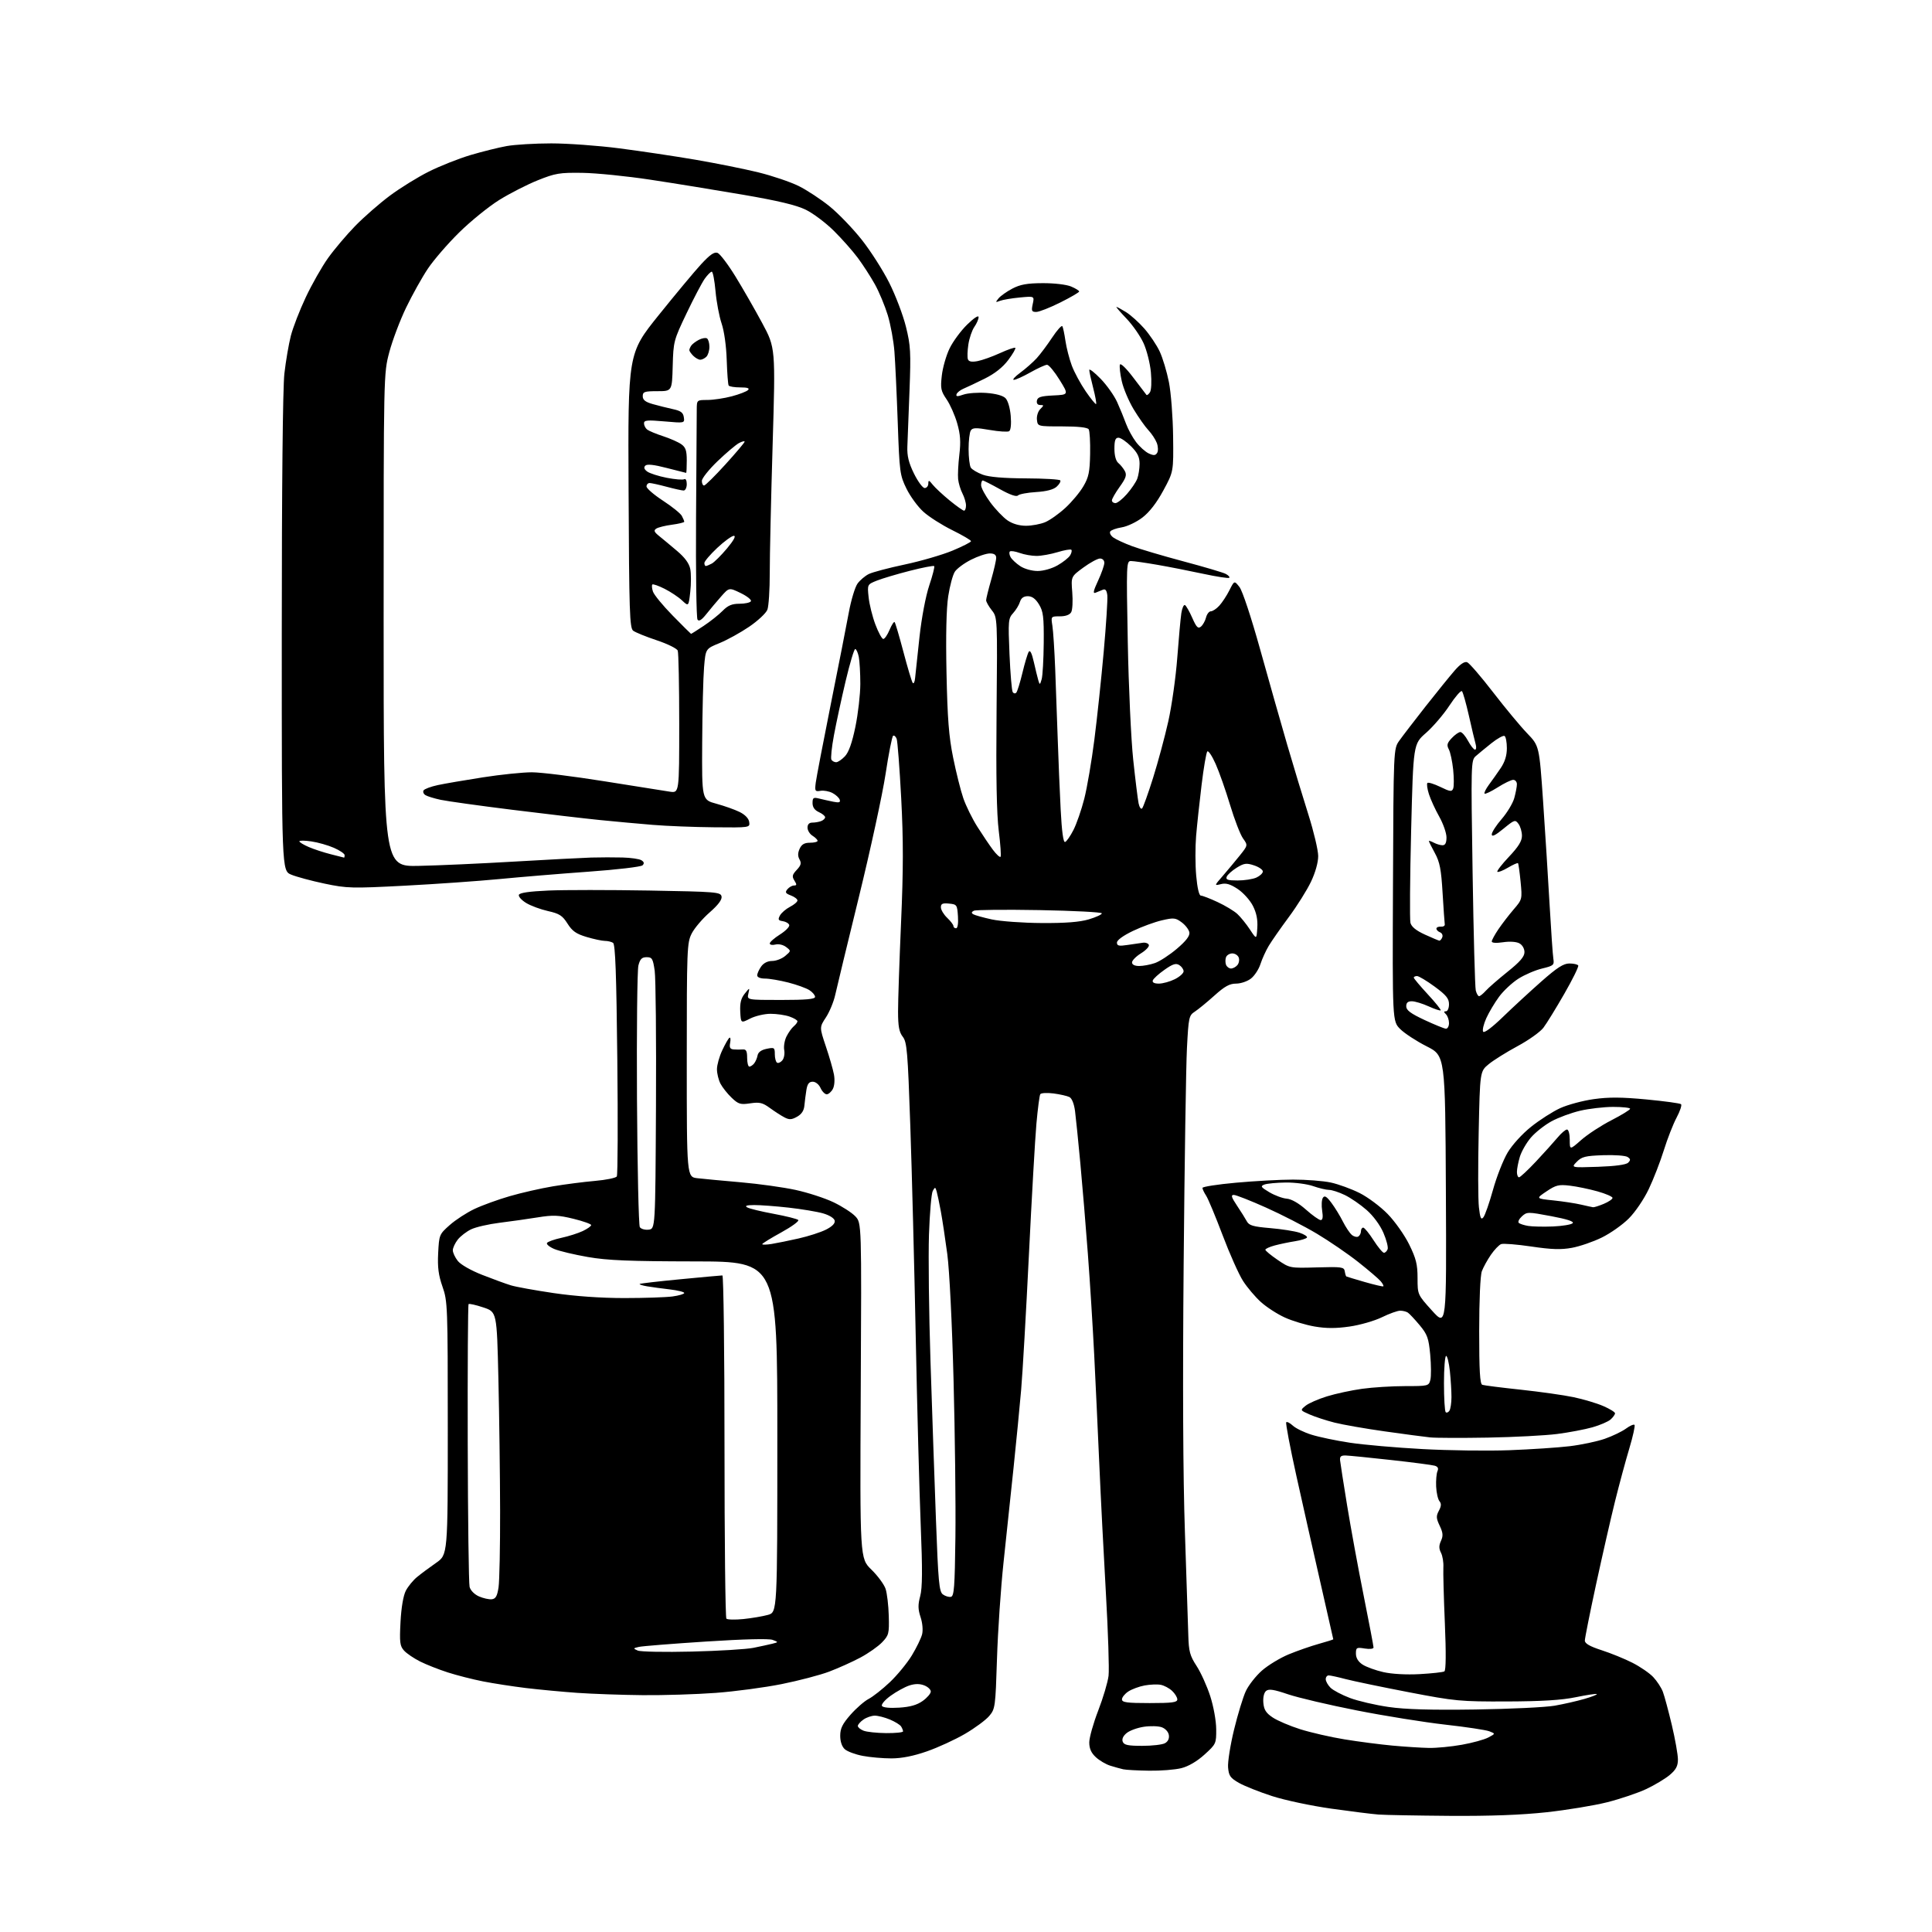 <?xml version="1.0" encoding="UTF-8" standalone="no"?>
<svg 
  version="1.1" 
  xmlns="http://www.w3.org/2000/svg" 
  xmlns:xlink="http://www.w3.org/1999/xlink" 
  xmlns:svg="http://www.w3.org/2000/svg"
  xmlns:rdf="http://www.w3.org/1999/02/22-rdf-syntax-ns#"
  xmlns:cc="http://creativecommons.org/ns#"
  xmlns:dc="http://purl.org/dc/elements/1.1/"
  viewBox="0 0 768 768"
  width="768"
  height="768"
>
<style>svg {background-color: white; }</style>"
<path stroke="none" fill="black" fill-rule="evenodd" d="M576.24,721.83C563.19,721.73 550.48,721.50 548.00,721.31C545.52,721.13 537.05,720.07 529.17,718.96C521.29,717.85 510.72,715.61 505.67,713.97C500.63,712.34 494.70,709.98 492.50,708.73C489.05,706.76 488.46,705.91 488.18,702.56C488.00,700.42 489.07,693.68 490.55,687.59C492.03,681.49 494.14,674.58 495.24,672.23C496.34,669.88 499.22,666.21 501.64,664.08C504.07,661.95 508.85,659.05 512.28,657.63C515.70,656.22 521.09,654.34 524.25,653.46C527.41,652.58 530.00,651.76 530.00,651.65C530.00,651.53 527.74,641.55 524.97,629.47C522.21,617.39 517.87,598.15 515.34,586.72C512.81,575.29 510.99,565.68 511.30,565.37C511.61,565.05 512.79,565.66 513.92,566.71C515.05,567.77 518.38,569.39 521.33,570.31C524.27,571.24 531.14,572.68 536.59,573.50C542.04,574.33 555.05,575.47 565.50,576.03C575.95,576.60 591.48,576.80 600.00,576.48C608.52,576.16 619.31,575.45 623.96,574.89C628.61,574.33 634.91,573.00 637.96,571.93C641.01,570.86 644.77,569.05 646.33,567.91C647.88,566.76 649.42,566.09 649.74,566.41C650.06,566.72 649.13,570.93 647.69,575.74C646.24,580.56 643.68,590.03 642.00,596.79C640.32,603.55 636.94,618.40 634.47,629.78C632.01,641.17 630.00,651.23 630.00,652.15C630.00,653.33 631.96,654.46 636.65,655.98C640.31,657.16 645.82,659.40 648.90,660.97C651.98,662.53 655.71,665.09 657.19,666.66C658.66,668.22 660.39,670.85 661.01,672.50C661.64,674.15 663.24,680.11 664.58,685.74C665.91,691.37 667.00,697.52 667.00,699.40C667.00,702.03 666.25,703.46 663.75,705.57C661.96,707.08 657.76,709.60 654.42,711.17C651.08,712.74 644.10,715.10 638.92,716.41C633.74,717.72 622.86,719.51 614.74,720.40C604.73,721.48 592.36,721.94 576.24,721.83zM456.81,703.88C452.24,703.82 447.60,703.57 446.50,703.32C445.40,703.07 443.08,702.43 441.35,701.89C439.61,701.35 437.03,699.83 435.60,698.50C433.77,696.81 433.00,695.08 433.00,692.65C433.00,690.75 434.60,685.05 436.56,679.98C438.52,674.91 440.37,668.67 440.67,666.13C440.97,663.58 440.50,648.90 439.62,633.50C438.74,618.10 437.55,594.92 436.99,582.00C436.42,569.08 435.51,549.50 434.96,538.50C434.40,527.50 433.28,509.50 432.45,498.50C431.63,487.50 430.28,471.30 429.46,462.50C428.64,453.70 427.69,444.35 427.35,441.71C426.97,438.79 426.10,436.61 425.12,436.10C424.23,435.65 421.38,435.00 418.79,434.66C416.20,434.33 413.83,434.46 413.52,434.97C413.21,435.48 412.52,440.75 411.99,446.70C411.46,452.64 410.12,476.18 409.00,499.00C407.88,521.83 406.50,545.90 405.92,552.50C405.35,559.10 403.99,573.05 402.90,583.50C401.81,593.95 400.03,610.83 398.93,621.00C397.84,631.17 396.66,648.44 396.32,659.36C395.71,678.52 395.61,679.31 393.24,682.12C391.90,683.72 387.58,686.91 383.65,689.21C379.72,691.51 372.90,694.65 368.50,696.18C363.16,698.05 358.47,698.98 354.39,698.99C351.02,698.99 345.88,698.55 342.96,697.99C340.03,697.44 336.82,696.24 335.82,695.34C334.68,694.31 334.00,692.30 334.00,689.99C334.00,687.07 334.88,685.29 338.11,681.61C340.38,679.04 343.61,676.22 345.31,675.34C347.00,674.47 350.79,671.48 353.73,668.70C356.67,665.91 360.60,661.13 362.46,658.07C364.32,655.01 366.16,651.22 366.55,649.66C366.96,648.02 366.71,645.15 365.94,642.83C364.90,639.68 364.87,637.92 365.80,634.46C366.67,631.20 366.72,624.00 366.00,606.29C365.47,593.21 364.57,559.55 364.02,531.50C363.46,503.45 362.49,465.65 361.86,447.50C360.84,417.89 360.53,414.25 358.86,412.12C357.42,410.27 357.00,408.00 356.99,402.12C356.98,397.93 357.52,382.04 358.18,366.82C359.11,345.59 359.12,334.04 358.24,317.26C357.60,305.23 356.79,294.62 356.44,293.70C356.08,292.77 355.45,292.22 355.03,292.48C354.61,292.74 353.25,299.60 352.02,307.73C350.78,315.85 346.02,337.80 341.44,356.50C336.86,375.20 332.61,392.75 332.01,395.50C331.40,398.25 329.74,402.27 328.32,404.43C325.74,408.35 325.74,408.35 328.28,415.93C329.69,420.09 331.14,425.14 331.51,427.14C331.90,429.28 331.72,431.66 331.06,432.89C330.44,434.05 329.34,435.00 328.63,435.00C327.91,435.00 326.81,433.88 326.18,432.50C325.53,431.06 324.20,430.00 323.07,430.00C321.61,430.00 320.95,430.86 320.56,433.25C320.27,435.04 319.91,437.84 319.76,439.47C319.59,441.48 318.64,442.92 316.84,443.92C314.68,445.13 313.75,445.18 311.84,444.18C310.55,443.51 307.95,441.83 306.05,440.45C303.14,438.32 301.94,438.04 298.24,438.59C294.34,439.18 293.54,438.94 290.84,436.37C289.18,434.79 287.19,432.28 286.41,430.80C285.63,429.31 285.00,426.72 285.00,425.04C285.00,423.36 285.95,419.95 287.12,417.48C288.28,415.00 289.56,412.77 289.97,412.52C290.38,412.27 290.50,413.17 290.24,414.53C289.88,416.41 290.21,417.04 291.63,417.16C292.66,417.25 294.29,417.25 295.25,417.17C296.61,417.06 297.00,417.80 297.00,420.51C297.00,422.43 297.39,424.00 297.88,424.00C298.36,424.00 299.21,423.44 299.77,422.75C300.33,422.06 300.95,420.62 301.15,419.54C301.39,418.26 302.63,417.35 304.76,416.92C307.80,416.29 308.00,416.42 308.00,419.07C308.00,420.62 308.40,422.13 308.89,422.43C309.37,422.73 310.33,422.31 311.00,421.49C311.68,420.68 312.01,418.84 311.74,417.42C311.47,415.99 311.87,413.56 312.64,412.02C313.41,410.47 314.71,408.66 315.52,407.98C316.33,407.31 317.00,406.40 317.00,405.98C317.00,405.55 315.58,404.70 313.85,404.10C312.12,403.49 308.73,403.00 306.31,403.00C303.90,403.00 300.25,403.85 298.21,404.89C294.50,406.78 294.50,406.78 294.26,402.14C294.09,398.73 294.56,396.84 296.04,395.00C298.05,392.50 298.05,392.50 297.48,395.00C296.91,397.50 296.91,397.50 310.45,397.50C320.49,397.50 324.00,397.18 324.00,396.27C324.00,395.60 322.99,394.39 321.75,393.60C320.51,392.80 316.74,391.44 313.36,390.57C309.98,389.71 305.81,389.00 304.11,389.00C302.25,389.00 301.00,388.48 301.00,387.72C301.00,387.02 301.70,385.44 302.56,384.22C303.54,382.82 305.15,382.00 306.95,382.00C308.50,382.00 310.84,381.10 312.14,380.00C314.48,378.02 314.49,377.99 312.50,376.46C311.35,375.57 309.55,375.15 308.25,375.47C307.01,375.78 306.00,375.59 306.00,375.03C306.00,374.48 307.83,372.87 310.07,371.46C312.30,370.05 313.95,368.35 313.74,367.70C313.52,367.04 312.37,366.36 311.17,366.18C309.37,365.92 309.18,365.54 310.03,363.94C310.60,362.88 312.40,361.33 314.03,360.48C315.66,359.64 317.00,358.50 317.00,357.95C317.00,357.40 315.83,356.50 314.39,355.96C312.23,355.14 311.99,354.71 313.01,353.48C313.69,352.67 314.87,352.00 315.63,352.00C316.76,352.00 316.79,351.63 315.79,350.04C314.77,348.40 314.91,347.72 316.72,345.79C318.41,343.99 318.64,343.10 317.82,341.64C317.09,340.34 317.11,339.06 317.87,337.39C318.67,335.64 319.76,335.00 321.98,335.00C323.64,335.00 325.00,334.66 325.00,334.24C325.00,333.82 324.10,332.92 323.00,332.23C321.90,331.55 321.00,330.09 321.00,328.99C321.00,327.69 321.67,327.00 322.92,327.00C323.97,327.00 325.55,326.73 326.42,326.39C327.29,326.06 328.00,325.37 328.00,324.87C328.00,324.37 326.88,323.44 325.50,322.82C323.82,322.05 323.00,320.87 323.00,319.23C323.00,317.09 323.33,316.87 325.62,317.44C327.06,317.80 329.59,318.37 331.25,318.70C333.57,319.16 334.16,318.98 333.80,317.90C333.55,317.13 332.25,315.93 330.92,315.23C329.59,314.53 327.45,314.14 326.16,314.36C323.99,314.73 323.85,314.48 324.27,311.13C324.53,309.13 327.21,295.12 330.24,280.00C333.28,264.88 336.50,248.45 337.41,243.50C338.32,238.55 339.88,233.38 340.87,232.00C341.87,230.62 343.89,228.91 345.37,228.18C346.85,227.45 353.29,225.75 359.67,224.40C366.05,223.05 374.59,220.56 378.64,218.88C382.69,217.19 386.00,215.50 386.00,215.13C386.00,214.75 382.64,212.77 378.53,210.74C374.42,208.71 369.25,205.42 367.06,203.43C364.86,201.45 361.83,197.31 360.33,194.23C357.72,188.90 357.56,187.72 356.87,168.07C356.47,156.76 355.88,144.03 355.55,139.79C355.23,135.55 354.03,129.03 352.90,125.29C351.76,121.56 349.46,116.03 347.78,113.02C346.10,110.01 343.05,105.28 341.00,102.52C338.95,99.76 334.65,94.90 331.44,91.73C328.23,88.55 323.22,84.79 320.31,83.37C316.55,81.53 309.31,79.80 295.26,77.39C284.39,75.53 267.85,72.84 258.50,71.43C249.15,70.01 237.00,68.79 231.50,68.71C222.46,68.58 220.76,68.86 213.76,71.67C209.51,73.38 202.60,76.91 198.41,79.52C194.22,82.14 187.08,87.93 182.55,92.39C178.01,96.85 172.41,103.33 170.10,106.78C167.78,110.23 163.89,117.21 161.44,122.28C159.00,127.35 155.99,135.32 154.75,140.00C152.50,148.50 152.50,148.50 152.50,246.50C152.50,344.50 152.50,344.50 166.50,344.20C174.20,344.04 191.30,343.27 204.50,342.49C217.70,341.72 231.43,341.00 235.00,340.89C238.57,340.79 244.20,340.78 247.50,340.87C250.80,340.96 254.17,341.45 254.99,341.97C256.05,342.64 256.17,343.23 255.42,343.98C254.83,344.57 245.16,345.71 233.93,346.51C222.69,347.32 206.75,348.64 198.50,349.44C190.25,350.24 173.38,351.42 161.00,352.07C139.76,353.18 137.97,353.13 129.00,351.25C123.78,350.15 117.81,348.54 115.75,347.68C112.00,346.10 112.00,346.10 112.01,251.80C112.01,193.64 112.41,154.05 113.05,148.50C113.61,143.55 114.77,136.80 115.61,133.50C116.46,130.20 119.13,123.29 121.56,118.15C123.98,113.01 127.97,105.99 130.42,102.56C132.87,99.13 137.71,93.41 141.18,89.84C144.66,86.27 150.88,80.84 155.00,77.77C159.12,74.70 166.10,70.39 170.50,68.19C174.90,65.99 182.32,63.05 187.00,61.65C191.68,60.26 198.17,58.64 201.43,58.06C204.70,57.48 212.67,57.00 219.15,57.00C225.62,57.00 237.80,57.88 246.21,58.97C254.62,60.05 268.25,62.09 276.50,63.50C284.75,64.92 296.00,67.18 301.50,68.53C307.00,69.88 314.20,72.32 317.50,73.95C320.80,75.59 326.35,79.24 329.84,82.08C333.33,84.92 339.06,90.88 342.58,95.33C346.10,99.78 351.02,107.49 353.51,112.46C356.01,117.43 358.98,125.26 360.12,129.86C361.98,137.35 362.13,140.00 361.54,155.36C361.18,164.79 360.80,174.75 360.69,177.50C360.55,181.24 361.21,183.95 363.32,188.25C364.88,191.41 366.79,194.00 367.57,194.00C368.36,194.00 369.01,193.21 369.02,192.25C369.04,190.74 369.28,190.80 370.77,192.68C371.72,193.87 374.74,196.68 377.48,198.93C380.22,201.17 382.81,203.00 383.23,203.00C383.65,203.00 384.00,202.08 384.00,200.95C384.00,199.82 383.37,197.68 382.60,196.18C381.82,194.69 381.05,192.13 380.87,190.48C380.70,188.84 380.91,184.47 381.35,180.77C381.97,175.61 381.77,172.70 380.50,168.27C379.60,165.10 377.70,160.81 376.29,158.75C374.00,155.40 373.80,154.37 374.39,149.25C374.75,146.09 376.14,141.25 377.48,138.50C378.81,135.75 381.95,131.49 384.45,129.04C387.14,126.41 389.00,125.19 389.00,126.07C389.00,126.89 388.24,128.64 387.31,129.96C386.39,131.29 385.32,134.42 384.94,136.92C384.56,139.43 384.48,142.08 384.76,142.82C385.12,143.77 386.28,143.98 388.60,143.55C390.43,143.20 394.45,141.77 397.53,140.36C400.61,138.95 403.34,138.01 403.60,138.27C403.86,138.53 402.60,140.71 400.79,143.12C398.61,146.02 395.45,148.52 391.46,150.50C388.13,152.15 384.34,153.95 383.02,154.50C381.71,155.05 380.45,156.05 380.24,156.72C379.94,157.67 380.57,157.70 382.98,156.86C384.70,156.26 388.80,155.96 392.08,156.20C395.80,156.47 398.68,157.25 399.69,158.27C400.65,159.22 401.51,162.16 401.78,165.32C402.05,168.59 401.80,171.01 401.15,171.41C400.56,171.77 397.08,171.55 393.42,170.91C387.94,169.96 386.62,170.00 385.90,171.13C385.42,171.88 385.03,175.20 385.03,178.50C385.03,181.80 385.43,185.13 385.91,185.89C386.40,186.66 388.53,187.92 390.65,188.70C393.20,189.63 398.96,190.12 407.76,190.16C415.05,190.19 421.22,190.55 421.48,190.97C421.74,191.39 421.09,192.52 420.03,193.47C418.77,194.62 415.96,195.35 411.86,195.60C408.43,195.81 405.18,196.42 404.65,196.95C404.02,197.58 401.49,196.69 397.49,194.46C394.09,192.56 391.01,191.00 390.65,191.00C390.29,191.00 390.00,191.84 390.00,192.87C390.00,193.90 391.66,196.99 393.69,199.73C395.72,202.48 398.79,205.68 400.50,206.86C402.48,208.22 405.17,209.00 407.84,209.00C410.17,209.00 413.60,208.36 415.47,207.58C417.35,206.79 420.96,204.23 423.51,201.88C426.06,199.54 429.28,195.68 430.66,193.31C432.78,189.71 433.21,187.62 433.34,180.41C433.43,175.68 433.18,171.29 432.78,170.66C432.32,169.91 428.59,169.50 422.28,169.50C412.50,169.50 412.50,169.50 412.20,166.88C412.03,165.42 412.62,163.53 413.52,162.63C415.02,161.12 415.02,161.00 413.50,161.00C412.47,161.00 411.98,160.34 412.19,159.25C412.45,157.85 413.75,157.44 418.69,157.20C424.86,156.91 424.86,156.91 421.18,150.97C419.16,147.70 416.93,145.02 416.23,145.01C415.54,145.00 412.58,146.35 409.65,148.00C406.73,149.65 403.74,151.00 403.02,151.00C402.29,151.00 403.45,149.71 405.60,148.13C407.74,146.55 410.68,143.96 412.12,142.38C413.56,140.80 416.32,137.10 418.26,134.17C420.20,131.24 422.02,129.22 422.30,129.67C422.58,130.13 423.13,132.75 423.53,135.50C423.93,138.25 425.07,142.67 426.06,145.33C427.06,147.99 429.55,152.60 431.60,155.58C433.65,158.56 435.51,160.83 435.72,160.61C435.94,160.40 435.41,157.52 434.56,154.22C433.70,150.91 433.00,147.70 433.00,147.07C433.00,146.44 435.02,148.00 437.49,150.54C439.96,153.08 442.92,157.26 444.08,159.83C445.24,162.40 446.83,166.27 447.61,168.43C448.40,170.59 450.20,173.89 451.62,175.75C453.04,177.61 455.32,179.64 456.67,180.26C458.61,181.14 459.32,181.09 459.98,180.03C460.45,179.27 460.39,177.52 459.85,176.08C459.31,174.66 457.81,172.38 456.50,171.00C455.20,169.62 452.55,165.86 450.61,162.64C448.68,159.41 446.56,154.41 445.92,151.52C445.27,148.63 444.94,145.68 445.18,144.96C445.43,144.21 447.68,146.37 450.48,150.08C453.16,153.61 455.52,156.71 455.73,156.97C455.94,157.23 456.56,156.78 457.10,155.97C457.68,155.13 457.84,151.73 457.50,148.00C457.17,144.43 455.86,139.20 454.57,136.39C453.29,133.59 450.24,129.20 447.79,126.64C445.35,124.09 443.55,122.00 443.80,122.00C444.06,122.00 445.77,122.93 447.60,124.06C449.44,125.20 452.71,128.14 454.88,130.60C457.04,133.06 459.79,137.15 460.98,139.69C462.18,142.23 463.83,147.73 464.66,151.90C465.49,156.08 466.24,165.80 466.33,173.50C466.50,187.50 466.50,187.50 462.43,195.00C459.77,199.91 456.90,203.62 454.10,205.75C451.76,207.54 448.07,209.29 445.90,209.63C443.73,209.98 441.67,210.72 441.33,211.28C440.98,211.84 441.52,212.91 442.54,213.65C443.55,214.39 446.88,215.94 449.94,217.08C453.00,218.23 462.22,220.96 470.43,223.15C478.65,225.34 486.22,227.58 487.27,228.14C488.32,228.70 488.94,229.40 488.65,229.68C488.36,229.97 483.71,229.26 478.31,228.10C472.92,226.94 464.68,225.32 460.00,224.51C455.32,223.70 450.64,223.03 449.60,223.02C447.76,223.00 447.72,224.00 448.31,255.25C448.64,272.99 449.62,294.02 450.47,302.00C451.32,309.98 452.29,317.78 452.61,319.35C452.94,320.92 453.57,321.82 454.01,321.35C454.45,320.88 456.41,315.43 458.36,309.23C460.31,303.03 463.04,292.90 464.42,286.73C465.80,280.55 467.40,269.20 467.98,261.50C468.56,253.80 469.29,245.81 469.60,243.75C469.92,241.68 470.57,240.24 471.06,240.54C471.55,240.84 472.86,243.14 473.97,245.67C475.62,249.40 476.26,250.03 477.40,249.08C478.17,248.44 479.08,246.81 479.42,245.46C479.76,244.11 480.63,243.00 481.34,243.00C482.06,243.00 483.58,241.99 484.71,240.75C485.84,239.51 487.65,236.76 488.72,234.63C490.67,230.76 490.67,230.76 492.71,233.35C493.89,234.86 497.34,245.28 500.95,258.22C504.36,270.48 509.19,287.48 511.67,296.00C514.16,304.52 517.95,317.03 520.10,323.80C522.24,330.56 524.00,337.99 524.00,340.30C524.00,342.85 522.88,346.85 521.14,350.50C519.57,353.80 515.62,360.10 512.36,364.50C509.10,368.90 505.49,374.07 504.34,376.00C503.18,377.93 501.71,381.18 501.05,383.23C500.39,385.29 498.70,387.88 497.29,388.98C495.88,390.10 493.22,391.00 491.38,391.00C488.78,391.00 486.83,392.08 482.75,395.75C479.85,398.36 476.35,401.23 474.99,402.12C472.62,403.66 472.47,404.35 471.83,416.62C471.46,423.70 470.87,462.35 470.52,502.50C470.10,550.13 470.27,587.14 471.02,609.00C471.64,627.42 472.25,645.88 472.37,650.00C472.55,656.49 472.99,658.14 475.66,662.25C477.36,664.86 479.80,670.26 481.09,674.25C482.41,678.34 483.44,684.05 483.46,687.36C483.50,693.09 483.40,693.31 478.80,697.48C475.84,700.16 472.43,702.16 469.60,702.87C467.14,703.49 461.38,703.95 456.81,703.88zM568.00,694.83C571.02,694.89 576.92,694.32 581.10,693.57C585.28,692.83 590.01,691.53 591.60,690.69C594.50,689.16 594.50,689.16 592.00,688.20C590.62,687.68 582.75,686.49 574.50,685.57C566.25,684.64 550.45,682.11 539.40,679.93C528.34,677.76 516.01,674.86 511.99,673.50C506.35,671.58 504.37,671.28 503.29,672.17C502.45,672.87 502.02,674.74 502.20,676.88C502.43,679.64 503.26,680.95 505.91,682.72C507.78,683.98 512.73,686.09 516.91,687.41C521.08,688.72 529.00,690.54 534.50,691.43C540.00,692.33 548.55,693.44 553.50,693.90C558.45,694.36 564.98,694.77 568.00,694.83zM454.03,694.00C457.94,694.00 462.00,693.54 463.05,692.97C464.28,692.32 464.86,691.13 464.64,689.72C464.45,688.44 463.25,687.13 461.81,686.61C460.44,686.12 457.24,686.04 454.70,686.42C452.16,686.80 449.09,687.91 447.88,688.90C446.47,690.04 445.90,691.29 446.30,692.34C446.81,693.67 448.35,694.00 454.03,694.00zM352.25,688.94C355.96,688.97 358.99,688.66 358.98,688.25C358.98,687.84 358.62,686.95 358.20,686.29C357.78,685.62 355.77,684.39 353.75,683.54C351.72,682.69 349.02,682.00 347.75,682.00C346.48,682.00 344.44,682.70 343.22,683.56C342.00,684.41 341.00,685.55 341.00,686.09C341.00,686.63 342.01,687.47 343.25,687.97C344.49,688.47 348.54,688.90 352.25,688.94zM586.50,679.55C600.25,679.35 614.42,678.67 618.00,678.04C621.58,677.41 626.90,676.20 629.82,675.35C632.75,674.51 634.97,673.64 634.75,673.42C634.54,673.20 630.79,673.76 626.43,674.66C620.77,675.83 612.92,676.31 599.00,676.36C580.47,676.42 578.53,676.24 560.00,672.68C549.27,670.62 538.00,668.27 534.93,667.47C531.87,666.66 528.84,666.00 528.18,666.00C527.53,666.00 527.00,666.67 527.00,667.50C527.00,668.33 527.85,669.85 528.89,670.89C529.92,671.92 533.41,673.76 536.64,674.98C539.86,676.19 546.77,677.80 552.00,678.55C558.71,679.52 568.84,679.81 586.50,679.55zM357.42,678.82C361.78,678.55 364.53,677.76 366.79,676.15C368.56,674.89 370.00,673.21 370.00,672.41C370.00,671.61 368.81,670.50 367.36,669.95C365.55,669.26 363.68,669.28 361.43,670.02C359.63,670.62 356.31,672.45 354.04,674.09C351.77,675.73 350.22,677.55 350.59,678.14C350.99,678.79 353.68,679.06 357.42,678.82zM457.00,677.00C465.98,677.00 468.00,676.73 468.00,675.54C468.00,674.74 467.06,673.21 465.92,672.14C464.78,671.07 462.75,669.99 461.41,669.74C460.07,669.48 457.20,669.60 455.03,669.99C452.86,670.39 449.94,671.47 448.54,672.38C447.14,673.30 446.00,674.71 446.00,675.52C446.00,676.74 447.97,677.00 457.00,677.00zM255.50,673.85C247.25,673.77 235.55,673.36 229.50,672.94C223.45,672.51 214.22,671.64 209.00,671.01C203.78,670.37 196.12,669.19 192.00,668.38C187.88,667.57 181.57,665.96 178.00,664.81C174.43,663.66 169.47,661.71 167.00,660.47C164.53,659.23 161.65,657.28 160.61,656.13C158.96,654.30 158.79,652.87 159.21,644.76C159.51,639.05 160.32,634.29 161.31,632.36C162.20,630.64 164.22,628.17 165.81,626.87C167.39,625.57 170.78,623.05 173.34,621.27C178.00,618.04 178.00,618.04 178.00,567.74C178.00,519.22 177.93,517.22 175.90,511.47C174.30,506.90 173.89,503.77 174.18,498.11C174.55,490.86 174.63,490.65 178.77,486.98C181.09,484.92 185.51,482.05 188.59,480.59C191.67,479.13 197.98,476.84 202.61,475.50C207.24,474.15 214.96,472.40 219.76,471.59C224.57,470.78 232.10,469.81 236.50,469.43C240.90,469.05 244.81,468.25 245.19,467.66C245.57,467.07 245.66,446.10 245.39,421.07C245.03,387.19 244.60,375.36 243.70,374.79C243.04,374.37 241.57,374.02 240.43,374.02C239.29,374.01 236.02,373.31 233.17,372.46C229.04,371.23 227.48,370.14 225.59,367.14C223.57,363.95 222.38,363.18 217.83,362.16C214.88,361.50 210.98,360.06 209.16,358.95C207.34,357.84 206.03,356.39 206.26,355.72C206.53,354.90 210.36,354.34 218.08,354.00C224.36,353.73 242.32,353.73 257.99,354.00C284.80,354.47 286.50,354.61 286.83,356.37C287.07,357.62 285.50,359.72 282.06,362.73C279.24,365.20 276.05,368.95 274.97,371.07C273.10,374.73 273.00,377.17 273.00,421.40C273.00,467.88 273.00,467.88 277.25,468.36C279.59,468.63 287.35,469.36 294.50,469.98C301.65,470.60 311.45,471.97 316.28,473.02C321.10,474.07 327.86,476.26 331.30,477.90C334.73,479.54 338.66,482.07 340.02,483.52C342.50,486.16 342.50,486.16 342.16,552.83C341.82,619.50 341.82,619.50 346.40,623.95C348.91,626.39 351.45,629.84 352.04,631.61C352.62,633.38 353.19,638.21 353.30,642.34C353.49,649.39 353.32,650.06 350.64,652.85C349.07,654.49 345.17,657.23 341.98,658.93C338.79,660.63 333.20,663.14 329.57,664.51C325.94,665.88 317.46,668.10 310.73,669.45C304.01,670.80 292.20,672.38 284.50,672.95C276.80,673.52 263.75,673.93 255.50,673.85zM564.34,665.49C569.20,665.22 573.62,664.74 574.16,664.40C574.79,664.01 574.86,657.17 574.35,645.15C573.91,634.89 573.65,624.92 573.76,623.00C573.88,621.08 573.45,618.49 572.82,617.26C571.96,615.57 571.96,614.39 572.82,612.50C573.73,610.49 573.63,609.30 572.30,606.51C570.89,603.54 570.84,602.67 571.97,600.55C572.95,598.73 573.01,597.71 572.21,596.75C571.60,596.02 571.01,593.42 570.89,590.96C570.78,588.51 571.01,585.75 571.41,584.84C571.92,583.69 571.58,583.01 570.32,582.64C569.32,582.34 561.52,581.32 553.00,580.38C544.48,579.43 536.38,578.63 535.00,578.58C533.08,578.52 532.55,578.96 532.70,580.50C532.81,581.60 534.08,589.70 535.51,598.50C536.95,607.30 539.89,623.37 542.06,634.20C544.23,645.04 546.00,654.34 546.00,654.89C546.00,655.46 544.52,655.63 542.50,655.31C539.25,654.78 539.00,654.92 539.00,657.35C539.00,659.06 539.90,660.55 541.64,661.69C543.10,662.64 546.81,663.99 549.89,664.69C553.28,665.46 559.00,665.78 564.34,665.49zM275.00,656.53C285.73,656.27 296.75,655.60 299.50,655.04C302.25,654.48 305.62,653.75 307.00,653.41C309.50,652.78 309.50,652.78 307.13,651.88C305.66,651.32 295.67,651.57 280.63,652.54C267.36,653.40 255.38,654.35 254.00,654.66C251.64,655.20 251.61,655.28 253.50,656.12C254.60,656.61 264.27,656.79 275.00,656.53zM295.50,643.60C298.80,643.26 303.19,642.52 305.25,641.95C309.00,640.91 309.00,640.91 309.00,571.19C309.00,501.48 309.00,501.48 276.25,501.43C250.10,501.39 241.52,501.04 233.69,499.68C228.30,498.74 222.30,497.32 220.37,496.51C218.44,495.70 217.12,494.62 217.44,494.10C217.76,493.58 220.33,492.67 223.15,492.06C225.97,491.46 229.79,490.24 231.64,489.37C233.49,488.49 235.00,487.42 235.00,486.99C235.00,486.57 231.84,485.44 227.97,484.49C221.96,483.02 219.88,482.94 213.72,483.93C209.75,484.57 202.95,485.53 198.60,486.07C194.26,486.61 189.19,487.77 187.33,488.65C185.47,489.53 183.06,491.38 181.97,492.76C180.89,494.14 180.00,496.05 180.00,497.00C180.00,497.95 180.89,499.86 181.98,501.24C183.12,502.70 187.23,505.04 191.73,506.80C196.00,508.48 201.11,510.34 203.08,510.94C205.05,511.55 212.70,512.93 220.08,514.02C228.65,515.28 238.78,515.99 248.11,516.00C256.15,516.00 264.81,515.71 267.36,515.36C269.91,515.01 272.00,514.39 272.00,513.98C272.00,513.57 269.41,512.93 266.25,512.56C263.09,512.19 259.02,511.64 257.20,511.33C255.39,511.02 254.07,510.60 254.27,510.40C254.47,510.20 261.76,509.35 270.48,508.52C279.19,507.68 286.70,507.00 287.16,507.00C287.62,507.00 288.00,537.52 288.00,574.83C288.00,612.14 288.34,643.01 288.75,643.44C289.16,643.86 292.20,643.93 295.50,643.60zM195.50,635.73C197.05,635.55 197.65,634.49 198.18,631.00C198.55,628.52 198.83,614.80 198.80,600.50C198.77,586.20 198.46,562.58 198.12,548.00C197.50,521.50 197.50,521.50 192.12,519.72C189.16,518.73 186.53,518.14 186.27,518.40C186.01,518.66 185.86,543.51 185.93,573.64C186.00,603.76 186.33,629.49 186.67,630.81C187.02,632.21 188.57,633.78 190.38,634.59C192.10,635.34 194.40,635.86 195.50,635.73zM377.98,634.77C379.28,634.52 379.54,631.05 379.79,610.99C379.95,598.07 379.62,569.95 379.05,548.50C378.47,526.12 377.41,504.81 376.56,498.50C375.75,492.45 374.60,484.80 373.99,481.50C373.38,478.20 372.63,474.64 372.33,473.59C371.80,471.80 371.70,471.79 370.78,473.42C370.25,474.38 369.57,482.22 369.28,490.83C369.00,499.45 369.26,522.02 369.88,541.00C370.49,559.98 371.47,588.33 372.05,604.00C372.96,628.74 373.32,632.67 374.78,633.78C375.70,634.48 377.15,634.93 377.98,634.77zM591.50,571.47C581.05,571.65 570.70,571.62 568.50,571.39C566.30,571.16 558.20,570.09 550.50,569.00C542.80,567.92 533.80,566.34 530.50,565.51C527.20,564.67 522.76,563.22 520.64,562.29C516.78,560.60 516.78,560.60 518.99,558.81C520.20,557.82 524.02,556.15 527.48,555.08C530.93,554.01 537.22,552.66 541.45,552.07C545.68,551.48 553.38,551.00 558.55,551.00C567.78,551.00 567.97,550.95 568.60,548.47C568.94,547.08 568.91,542.58 568.53,538.47C567.91,531.88 567.40,530.47 564.30,526.74C562.35,524.41 560.25,522.17 559.63,521.77C559.01,521.36 557.64,521.02 556.60,521.02C555.55,521.01 552.29,522.18 549.35,523.62C546.40,525.06 540.61,526.73 536.48,527.32C531.06,528.10 527.19,528.10 522.54,527.30C519.01,526.69 513.67,525.08 510.69,523.71C507.70,522.35 503.43,519.58 501.20,517.56C498.97,515.54 495.78,511.78 494.12,509.19C492.46,506.60 488.80,498.41 486.00,490.99C483.19,483.57 480.25,476.50 479.45,475.29C478.65,474.07 478.00,472.69 478.00,472.21C478.00,471.74 483.96,470.81 491.25,470.15C498.54,469.48 508.77,468.92 514.00,468.91C519.23,468.90 525.98,469.42 529.00,470.07C532.02,470.72 537.18,472.60 540.45,474.24C543.72,475.88 548.75,479.63 551.62,482.58C554.49,485.52 558.34,490.97 560.17,494.69C562.92,500.29 563.50,502.61 563.50,508.05C563.50,514.63 563.50,514.63 569.26,521.00C575.02,527.36 575.02,527.36 574.76,473.52C574.50,419.67 574.50,419.67 567.10,415.92C563.03,413.86 558.31,410.77 556.60,409.06C553.50,405.95 553.50,405.95 553.73,351.81C553.95,297.67 553.95,297.67 556.23,294.45C557.48,292.68 562.17,286.57 566.65,280.86C571.14,275.16 576.35,268.73 578.23,266.57C580.48,263.98 582.18,262.85 583.22,263.25C584.08,263.58 588.72,268.95 593.52,275.18C598.32,281.41 604.42,288.75 607.07,291.50C611.88,296.50 611.88,296.50 613.40,318.50C614.23,330.60 615.39,349.05 615.98,359.50C616.58,369.95 617.25,379.70 617.49,381.16C617.88,383.62 617.54,383.91 613.02,385.00C610.33,385.64 606.09,387.46 603.60,389.04C601.12,390.61 597.66,393.84 595.92,396.20C594.17,398.57 591.88,402.42 590.82,404.76C589.76,407.11 589.20,409.51 589.57,410.11C589.98,410.77 593.07,408.47 597.37,404.31C601.29,400.51 608.17,394.17 612.66,390.20C618.96,384.64 621.51,383.00 623.85,383.00C625.52,383.00 627.10,383.35 627.37,383.79C627.64,384.22 625.15,389.28 621.84,395.04C618.54,400.79 614.80,406.87 613.53,408.54C612.26,410.21 607.63,413.51 603.23,415.87C598.84,418.24 593.68,421.46 591.78,423.03C588.31,425.89 588.31,425.89 587.80,450.19C587.51,463.56 587.55,476.94 587.89,479.91C588.38,484.22 588.74,485.04 589.66,483.91C590.31,483.14 592.02,478.23 593.48,473.00C594.93,467.77 597.56,461.09 599.31,458.15C601.15,455.07 605.11,450.72 608.66,447.89C612.05,445.18 617.24,441.86 620.21,440.50C623.18,439.15 629.18,437.53 633.55,436.92C639.55,436.08 644.69,436.12 654.50,437.05C661.65,437.73 667.83,438.57 668.24,438.93C668.64,439.28 667.85,441.68 666.48,444.25C665.11,446.82 662.83,452.65 661.41,457.21C659.99,461.77 657.29,468.73 655.41,472.67C653.49,476.72 650.03,481.81 647.47,484.37C644.98,486.87 640.14,490.28 636.72,491.95C633.30,493.63 627.96,495.46 624.85,496.03C620.51,496.82 616.76,496.70 608.73,495.51C602.98,494.66 597.57,494.23 596.72,494.55C595.87,494.88 594.03,496.80 592.64,498.82C591.25,500.85 589.64,503.77 589.06,505.32C588.44,506.96 588.00,516.82 588.00,529.10C588.00,544.97 588.30,550.17 589.25,550.49C589.94,550.73 596.80,551.60 604.50,552.42C612.20,553.25 621.66,554.58 625.52,555.40C629.39,556.21 634.68,557.79 637.27,558.90C639.87,560.02 642.00,561.33 642.00,561.81C642.00,562.29 641.21,563.39 640.25,564.26C639.29,565.12 636.02,566.52 633.00,567.38C629.98,568.23 623.67,569.43 619.00,570.03C614.33,570.63 601.95,571.28 591.50,571.47zM576.17,560.77C576.61,560.07 576.98,557.65 576.98,555.40C576.99,553.14 576.71,548.53 576.36,545.15C576.00,541.77 575.33,539.00 574.86,539.00C574.39,539.00 574.00,543.88 574.00,549.83C574.00,555.79 574.31,560.97 574.68,561.35C575.06,561.72 575.72,561.46 576.17,560.77zM549.89,511.34C550.11,511.18 549.66,510.29 548.89,509.36C548.13,508.43 544.12,505.00 540.00,501.74C535.88,498.47 528.45,493.39 523.50,490.43C518.55,487.47 509.44,482.79 503.26,480.03C497.08,477.26 491.32,475.00 490.45,475.00C489.22,475.00 489.49,475.92 491.72,479.25C493.29,481.59 495.05,484.40 495.64,485.50C496.52,487.15 498.15,487.62 504.90,488.19C509.41,488.57 514.65,489.39 516.56,490.02C518.46,490.65 519.80,491.52 519.53,491.95C519.26,492.38 517.12,493.04 514.77,493.41C512.42,493.78 508.81,494.53 506.75,495.08C504.69,495.63 503.00,496.40 503.00,496.79C503.00,497.18 505.19,498.99 507.86,500.81C512.72,504.12 512.73,504.12 523.50,503.81C533.33,503.53 534.30,503.66 534.56,505.34C534.72,506.35 535.00,507.28 535.17,507.40C535.35,507.51 538.65,508.51 542.50,509.62C546.35,510.72 549.68,511.50 549.89,511.34zM550.14,498.00C550.65,498.00 551.30,497.37 551.60,496.60C551.90,495.83 551.15,492.88 549.93,490.06C548.61,487.00 545.92,483.34 543.27,481.01C540.83,478.86 536.92,476.17 534.60,475.05C532.27,473.92 529.44,473.00 528.31,473.00C527.18,473.00 524.34,472.32 522.00,471.50C519.66,470.68 514.77,470.03 511.12,470.07C507.48,470.11 503.65,470.48 502.60,470.88C500.95,471.53 501.21,471.93 504.60,473.94C506.75,475.21 509.85,476.36 511.50,476.49C513.37,476.63 516.25,478.28 519.16,480.86C521.72,483.14 524.35,485.00 525.00,485.00C525.80,485.00 525.98,483.80 525.58,481.25C525.25,479.19 525.38,476.89 525.86,476.15C526.54,475.11 527.33,475.58 529.26,478.15C530.64,479.99 532.69,483.33 533.81,485.57C534.94,487.80 536.54,490.20 537.38,490.90C538.22,491.60 539.38,491.88 539.96,491.53C540.53,491.17 541.00,490.23 541.00,489.44C541.00,488.65 541.40,488.00 541.90,488.00C542.39,488.00 544.24,490.25 546.00,493.00C547.76,495.75 549.63,498.00 550.14,498.00zM306.75,494.49C308.81,494.16 313.65,493.17 317.50,492.30C321.35,491.43 326.22,489.86 328.31,488.81C330.80,487.56 332.02,486.32 331.81,485.24C331.62,484.27 329.72,483.07 327.20,482.34C324.84,481.66 318.67,480.63 313.49,480.05C308.31,479.47 302.15,479.01 299.79,479.03C296.78,479.05 295.96,479.33 297.03,479.96C297.87,480.45 302.60,481.60 307.53,482.51C312.46,483.43 316.87,484.53 317.32,484.96C317.77,485.39 314.73,487.61 310.57,489.90C306.41,492.18 303.00,494.29 303.00,494.57C303.00,494.86 304.69,494.82 306.75,494.49zM257.84,488.81C260.50,488.50 260.50,488.50 260.76,439.87C260.90,413.13 260.67,388.83 260.25,385.87C259.55,381.07 259.22,380.50 257.05,380.50C255.15,380.50 254.44,381.21 253.78,383.78C253.31,385.58 253.06,409.43 253.21,436.78C253.37,464.12 253.88,487.09 254.34,487.81C254.81,488.53 256.38,488.98 257.84,488.81zM617.32,487.54C621.07,487.38 624.60,486.80 625.15,486.25C625.83,485.57 623.02,484.65 616.61,483.44C607.34,481.70 606.99,481.70 605.00,483.50C603.88,484.52 603.30,485.69 603.73,486.10C604.15,486.51 605.85,487.06 607.50,487.33C609.15,487.60 613.57,487.69 617.32,487.54zM633.28,479.90C633.71,479.95 635.62,479.35 637.53,478.55C639.44,477.75 641.00,476.69 641.00,476.18C641.00,475.68 638.31,474.51 635.03,473.59C631.74,472.67 626.80,471.64 624.04,471.32C619.63,470.80 618.50,471.07 614.76,473.59C610.50,476.45 610.50,476.45 617.50,477.18C621.35,477.58 626.30,478.34 628.50,478.86C630.70,479.37 632.85,479.84 633.28,479.90zM603.84,468.00C604.30,468.00 607.34,465.16 610.59,461.70C613.84,458.23 617.70,453.95 619.16,452.20C620.62,450.44 622.31,449.00 622.91,449.00C623.52,449.00 624.00,450.80 624.00,453.08C624.00,457.17 624.00,457.17 628.57,453.15C631.08,450.93 636.48,447.41 640.57,445.31C644.65,443.22 647.99,441.16 648.00,440.75C648.00,440.34 644.96,440.01 641.25,440.01C637.54,440.02 631.61,440.71 628.09,441.54C624.56,442.37 619.45,444.26 616.73,445.74C614.01,447.23 610.33,450.13 608.55,452.21C606.77,454.29 604.80,457.73 604.16,459.86C603.52,461.99 603.00,464.69 603.00,465.87C603.00,467.04 603.38,468.00 603.84,468.00zM635.22,463.82C642.10,463.58 646.40,463.00 647.22,462.18C648.24,461.16 648.20,460.72 646.99,459.92C646.17,459.37 641.80,459.05 637.28,459.21C630.18,459.46 628.74,459.82 626.78,461.84C624.50,464.18 624.50,464.18 635.22,463.82zM574.75,408.92C575.44,408.96 576.00,407.96 576.00,406.70C576.00,405.44 575.46,403.86 574.80,403.20C573.87,402.27 573.87,402.00 574.80,402.00C575.46,402.00 576.00,400.74 576.00,399.19C576.00,396.93 574.89,395.57 570.29,392.19C567.15,389.89 564.00,388.00 563.29,388.00C562.58,388.00 562.00,388.28 562.00,388.62C562.00,388.96 564.50,391.93 567.55,395.23C570.61,398.53 572.92,401.41 572.70,401.63C572.48,401.85 570.32,401.14 567.90,400.04C565.48,398.94 562.49,398.03 561.25,398.02C559.65,398.01 559.00,398.58 559.00,400.03C559.00,401.57 560.74,402.88 566.25,405.45C570.24,407.31 574.06,408.87 574.75,408.92zM587.95,396.00C588.36,396.00 589.55,395.04 590.60,393.87C591.64,392.69 595.54,389.30 599.25,386.32C604.24,382.33 606.00,380.28 606.00,378.49C606.00,377.08 605.15,375.62 603.96,374.98C602.75,374.33 600.11,374.16 597.46,374.56C594.78,374.96 593.00,374.84 593.00,374.25C593.00,373.72 594.19,371.53 595.64,369.39C597.09,367.25 599.82,363.70 601.71,361.50C605.11,357.54 605.13,357.44 604.46,350.50C604.08,346.65 603.62,343.33 603.43,343.13C603.24,342.92 601.43,343.73 599.42,344.92C597.40,346.11 595.51,346.84 595.22,346.55C594.93,346.26 597.01,343.57 599.84,340.57C603.59,336.61 605.00,334.33 605.00,332.25C605.00,330.67 604.39,328.54 603.63,327.51C602.33,325.74 602.04,325.83 597.63,329.44C594.39,332.10 593.00,332.77 593.00,331.68C593.00,330.82 594.78,328.06 596.96,325.55C599.13,323.04 601.38,319.30 601.95,317.24C602.52,315.18 602.99,312.71 602.99,311.75C603.00,310.79 602.34,310.00 601.53,310.00C600.73,310.00 597.95,311.34 595.36,312.99C592.76,314.63 590.42,315.75 590.14,315.48C589.87,315.20 590.64,313.63 591.85,311.98C593.07,310.34 595.18,307.36 596.53,305.36C598.21,302.89 599.00,300.34 599.00,297.42C599.00,295.05 598.59,292.87 598.09,292.56C597.60,292.25 595.23,293.55 592.84,295.46C590.46,297.36 587.64,299.68 586.59,300.61C584.75,302.26 584.71,303.82 585.38,346.88C585.76,371.38 586.33,392.46 586.64,393.72C586.96,394.97 587.55,396.00 587.95,396.00zM460.67,391.00C462.23,391.00 465.07,390.21 467.00,389.25C468.93,388.29 470.50,386.87 470.50,386.11C470.50,385.34 469.73,384.23 468.79,383.64C467.44,382.79 466.20,383.18 462.87,385.53C460.55,387.16 458.47,389.06 458.25,389.75C457.98,390.55 458.85,391.00 460.67,391.00zM489.35,385.00C490.12,385.00 491.27,384.38 491.89,383.63C492.52,382.87 492.75,381.52 492.41,380.63C492.07,379.73 490.92,379.00 489.86,379.00C488.80,379.00 487.68,379.68 487.36,380.50C487.05,381.32 487.05,382.68 487.36,383.50C487.68,384.32 488.57,385.00 489.35,385.00zM452.85,384.00C454.42,384.00 457.23,383.48 459.10,382.83C460.97,382.19 464.88,379.64 467.80,377.17C471.44,374.08 473.00,372.06 472.80,370.69C472.63,369.59 471.27,367.79 469.77,366.67C467.30,364.83 466.58,364.75 461.89,365.84C459.05,366.49 453.86,368.39 450.36,370.06C446.50,371.91 444.00,373.72 444.00,374.69C444.00,375.99 444.77,376.16 448.25,375.63C450.59,375.27 453.35,374.88 454.39,374.74C455.43,374.61 456.47,375.01 456.69,375.64C456.91,376.27 455.50,377.77 453.55,378.97C451.60,380.18 450.00,381.80 450.00,382.58C450.00,383.47 451.06,384.00 452.85,384.00zM572.14,373.92C572.50,373.96 573.03,373.36 573.33,372.58C573.63,371.80 573.23,370.92 572.44,370.61C571.65,370.31 571.00,369.65 571.00,369.14C571.00,368.64 571.79,368.28 572.75,368.36C573.71,368.44 574.42,368.03 574.32,367.45C574.22,366.87 573.83,361.25 573.45,354.95C572.90,345.60 572.34,342.70 570.39,339.12C569.07,336.72 568.00,334.56 568.00,334.34C568.00,334.11 568.87,334.40 569.93,334.96C571.00,335.53 572.57,336.00 573.43,336.00C574.52,336.00 575.00,335.04 575.00,332.87C575.00,331.15 573.70,327.44 572.12,324.62C570.53,321.80 568.69,317.78 568.02,315.68C567.35,313.58 567.08,311.59 567.42,311.24C567.76,310.90 570.07,311.61 572.55,312.81C576.52,314.74 577.13,314.81 577.67,313.43C578.00,312.56 577.99,309.17 577.65,305.88C577.30,302.60 576.53,298.99 575.92,297.86C575.03,296.18 575.24,295.37 577.09,293.41C578.33,292.08 579.87,291.00 580.52,291.00C581.16,291.00 582.53,292.57 583.57,294.50C584.61,296.43 585.85,298.00 586.34,298.00C586.83,298.00 586.94,296.99 586.58,295.75C586.22,294.51 585.02,289.45 583.91,284.50C582.79,279.55 581.55,275.17 581.15,274.76C580.74,274.35 578.51,276.91 576.18,280.45C573.86,283.99 569.67,288.88 566.88,291.33C561.81,295.76 561.81,295.76 560.95,330.13C560.48,349.03 560.36,365.55 560.67,366.83C561.07,368.40 562.90,369.90 566.38,371.49C569.19,372.78 571.79,373.87 572.14,373.92zM499.80,368.81C500.01,365.57 499.47,362.88 498.03,360.06C496.89,357.83 494.18,354.82 492.01,353.39C489.06,351.44 487.37,350.94 485.35,351.45C482.65,352.12 482.65,352.12 486.08,348.18C487.96,346.00 490.98,342.38 492.79,340.13C496.08,336.03 496.08,336.03 494.11,333.27C493.03,331.75 490.72,325.77 488.98,320.00C487.24,314.23 484.67,306.89 483.25,303.71C481.84,300.52 480.34,298.27 479.93,298.71C479.51,299.14 478.48,305.12 477.65,312.00C476.81,318.88 475.83,328.03 475.47,332.35C475.11,336.67 475.12,343.76 475.51,348.10C475.94,352.95 476.65,356.00 477.35,356.01C477.98,356.02 480.98,357.17 484.00,358.58C487.02,359.98 490.57,362.12 491.87,363.32C493.17,364.52 495.42,367.30 496.87,369.50C499.50,373.50 499.50,373.50 499.80,368.81zM380.05,369.00C380.69,369.00 380.99,367.11 380.80,364.25C380.51,359.70 380.37,359.49 377.25,359.19C374.66,358.94 374.00,359.24 374.02,360.69C374.03,361.68 375.15,363.56 376.52,364.85C377.88,366.15 379.00,367.61 379.00,368.10C379.00,368.60 379.47,369.00 380.05,369.00zM414.07,366.92C423.57,366.98 429.19,366.54 432.82,365.46C435.67,364.61 438.00,363.54 438.00,363.07C438.00,362.61 426.86,362.03 413.25,361.78C399.64,361.54 387.88,361.65 387.12,362.03C386.14,362.52 386.07,362.93 386.88,363.43C387.51,363.81 390.83,364.74 394.26,365.49C397.69,366.23 406.61,366.88 414.07,366.92zM491.98,350.00C494.69,350.00 498.05,349.48 499.45,348.84C500.85,348.20 502.00,347.11 502.00,346.42C502.00,345.72 500.42,344.63 498.50,344.00C495.45,342.99 494.55,343.12 491.59,344.94C489.73,346.10 487.94,347.71 487.63,348.52C487.18,349.70 488.05,350.00 491.98,350.00zM136.75,340.91C136.89,340.96 137.00,340.52 137.00,339.94C137.00,339.36 135.09,338.05 132.75,337.03C130.41,336.00 126.36,334.85 123.75,334.47C121.14,334.09 119.00,334.07 119.00,334.44C119.00,334.80 120.69,335.83 122.75,336.71C124.81,337.60 128.75,338.89 131.50,339.58C134.25,340.27 136.61,340.87 136.75,340.91zM397.73,340.60C398.02,340.31 397.70,335.67 397.02,330.29C396.18,323.56 395.90,308.77 396.15,282.98C396.50,245.45 396.50,245.45 394.25,242.59C393.01,241.02 392.00,239.23 392.00,238.61C392.00,238.00 392.90,234.35 394.00,230.50C395.10,226.65 396.00,222.72 396.00,221.75C396.00,220.54 395.21,220.00 393.47,220.00C392.07,220.00 388.71,221.13 385.98,222.51C383.26,223.89 380.37,226.03 379.57,227.26C378.76,228.49 377.57,232.87 376.94,236.98C376.19,241.81 375.94,252.59 376.25,267.48C376.63,285.64 377.18,292.75 378.88,301.13C380.06,306.98 381.88,314.26 382.93,317.30C383.98,320.35 386.50,325.47 388.53,328.67C390.56,331.88 393.34,335.99 394.71,337.82C396.08,339.64 397.44,340.89 397.73,340.60zM423.39,334.70C423.98,334.51 425.48,332.36 426.72,329.92C427.96,327.49 429.90,321.90 431.02,317.50C432.14,313.10 433.95,302.52 435.03,294.00C436.12,285.48 437.79,269.73 438.75,259.00C439.71,248.28 440.35,238.23 440.18,236.67C439.95,234.69 439.43,234.02 438.43,234.42C437.64,234.74 436.32,235.27 435.50,235.61C434.37,236.06 434.62,234.87 436.49,230.86C437.86,227.91 438.98,224.71 438.99,223.75C439.00,222.74 438.26,222.01 437.25,222.02C436.29,222.04 433.30,223.66 430.62,225.63C425.74,229.21 425.74,229.21 426.24,235.45C426.52,238.89 426.33,242.44 425.82,243.35C425.23,244.40 423.61,245.00 421.32,245.00C417.75,245.00 417.75,245.00 418.34,248.75C418.67,250.81 419.17,258.57 419.46,266.00C419.75,273.43 420.21,286.02 420.47,294.00C420.73,301.98 421.26,314.48 421.63,321.78C422.08,330.54 422.68,334.94 423.39,334.70zM283.82,328.86C275.94,328.79 265.00,328.36 259.50,327.90C254.00,327.45 244.55,326.59 238.50,325.98C232.45,325.37 216.78,323.54 203.67,321.91C190.57,320.28 177.74,318.49 175.17,317.94C172.60,317.39 169.88,316.55 169.12,316.08C168.36,315.61 168.03,314.76 168.38,314.19C168.73,313.63 171.27,312.68 174.01,312.09C176.76,311.50 184.82,310.12 191.94,309.01C199.05,307.90 207.81,307.00 211.41,307.00C215.02,307.00 227.98,308.61 240.23,310.57C252.48,312.54 264.19,314.40 266.25,314.70C270.00,315.26 270.00,315.26 270.00,287.71C270.00,272.56 269.74,259.48 269.41,258.64C269.09,257.79 265.33,255.94 261.06,254.52C256.79,253.10 252.58,251.38 251.70,250.72C250.30,249.64 250.09,243.39 249.87,195.00C249.61,140.50 249.61,140.50 261.79,125.34C268.49,117.00 276.11,107.85 278.73,105.01C282.26,101.20 283.96,100.03 285.26,100.53C286.22,100.91 289.41,105.11 292.33,109.86C295.25,114.61 300.04,122.95 302.96,128.38C308.28,138.26 308.28,138.26 307.13,176.88C306.50,198.12 305.98,220.98 305.99,227.68C306.00,234.39 305.57,240.99 305.05,242.36C304.53,243.73 301.27,246.78 297.80,249.14C294.34,251.49 289.02,254.43 286.00,255.65C280.50,257.89 280.50,257.89 279.88,265.19C279.54,269.21 279.20,282.72 279.13,295.22C279.00,317.94 279.00,317.94 284.75,319.49C287.91,320.35 292.07,321.82 294.00,322.77C296.18,323.85 297.62,325.35 297.82,326.75C298.14,329.00 298.13,329.00 283.82,328.86zM332.38,303.00C333.08,303.00 334.65,301.93 335.88,300.63C337.40,299.01 338.72,295.28 340.04,288.88C341.10,283.72 341.98,276.07 341.99,271.88C341.99,267.68 341.72,262.84 341.38,261.12C341.03,259.41 340.39,258.00 339.96,258.00C339.52,258.00 337.81,263.74 336.15,270.75C334.49,277.76 332.40,287.44 331.51,292.25C330.61,297.06 330.16,301.45 330.50,302.00C330.84,302.55 331.69,303.00 332.38,303.00zM403.99,275.34C404.40,274.88 405.50,271.34 406.43,267.47C407.35,263.61 408.48,259.85 408.93,259.12C409.47,258.24 410.16,259.60 410.96,263.14C411.63,266.09 412.44,269.40 412.76,270.50C413.31,272.34 413.41,272.30 414.08,270.00C414.47,268.62 414.84,262.10 414.90,255.50C414.98,245.19 414.71,243.04 413.01,240.25C411.64,238.01 410.27,237.00 408.58,237.00C406.91,237.00 405.92,237.72 405.45,239.25C405.08,240.49 403.85,242.50 402.73,243.73C400.81,245.82 400.73,246.81 401.29,259.99C401.62,267.70 402.19,274.50 402.56,275.09C402.93,275.69 403.57,275.80 403.99,275.34zM363.77,269.50C363.92,267.85 364.71,260.52 365.51,253.21C366.36,245.49 367.99,236.91 369.40,232.71C370.73,228.75 371.61,225.29 371.36,225.03C371.10,224.77 366.75,225.61 361.70,226.90C356.64,228.19 350.76,229.94 348.63,230.78C344.75,232.32 344.75,232.32 345.29,237.41C345.58,240.21 346.79,245.09 347.98,248.25C349.17,251.41 350.58,254.00 351.12,254.00C351.66,254.00 352.78,252.38 353.61,250.39C354.44,248.41 355.35,247.01 355.62,247.29C355.90,247.57 357.47,252.86 359.10,259.05C360.73,265.24 362.39,270.80 362.79,271.40C363.18,272.01 363.62,271.15 363.77,269.50zM274.70,251.97C274.81,251.99 277.06,250.57 279.70,248.81C282.34,247.06 285.74,244.36 287.26,242.81C289.36,240.67 290.96,240.00 293.95,240.00C296.11,240.00 298.16,239.56 298.49,239.01C298.83,238.47 297.02,237.01 294.47,235.77C289.83,233.52 289.83,233.52 286.66,237.11C284.92,239.08 282.28,242.23 280.79,244.10C278.90,246.48 277.84,247.14 277.27,246.30C276.82,245.64 276.56,227.42 276.69,205.80C276.83,184.19 276.95,164.81 276.97,162.75C277.00,159.01 277.01,159.00 281.25,158.99C283.59,158.98 287.93,158.33 290.90,157.54C293.87,156.75 296.77,155.63 297.35,155.05C298.08,154.32 297.15,154.00 294.26,154.00C291.98,154.00 289.91,153.66 289.65,153.24C289.39,152.83 289.05,148.26 288.88,143.09C288.71,137.55 287.87,131.59 286.85,128.59C285.90,125.79 284.81,120.01 284.43,115.75C284.05,111.49 283.38,108.00 282.94,108.00C282.50,108.00 281.24,109.26 280.14,110.80C279.05,112.34 275.79,118.53 272.92,124.55C267.81,135.24 267.68,135.74 267.41,145.50C267.14,155.50 267.14,155.50 261.32,155.50C256.17,155.50 255.50,155.73 255.50,157.50C255.50,158.98 256.55,159.80 259.50,160.64C261.70,161.26 265.30,162.16 267.50,162.64C270.63,163.31 271.57,164.01 271.83,165.86C272.17,168.22 272.17,168.22 264.08,167.51C257.29,166.91 256.00,167.03 256.00,168.27C256.00,169.09 256.56,170.20 257.25,170.75C257.94,171.29 260.77,172.48 263.55,173.38C266.32,174.28 269.58,175.72 270.80,176.57C272.56,177.81 273.00,179.09 273.00,183.06C273.00,185.78 272.89,187.99 272.75,187.98C272.61,187.97 269.13,187.09 265.01,186.02C259.89,184.69 257.20,184.40 256.51,185.11C255.83,185.80 256.07,186.56 257.27,187.44C258.24,188.16 261.73,189.28 265.03,189.93C268.32,190.57 271.47,190.83 272.01,190.49C272.56,190.15 273.00,191.01 273.00,192.44C273.00,193.85 272.44,194.99 271.75,194.99C271.06,194.98 268.02,194.31 265.00,193.50C261.98,192.69 258.94,192.02 258.25,192.01C257.56,192.01 257.00,192.62 257.00,193.38C257.00,194.14 259.94,196.68 263.54,199.03C267.14,201.37 270.52,204.10 271.04,205.08C271.57,206.06 272.00,207.11 272.00,207.40C272.00,207.69 269.81,208.22 267.13,208.58C264.45,208.93 261.64,209.63 260.88,210.13C259.78,210.86 260.00,211.45 262.00,213.06C263.38,214.17 266.58,216.83 269.11,218.98C272.23,221.61 273.94,223.94 274.39,226.18C274.75,227.99 274.75,232.10 274.39,235.30C273.73,241.11 273.73,241.11 271.11,238.67C269.68,237.32 266.54,235.24 264.15,234.04C261.76,232.84 259.58,232.08 259.31,232.35C259.04,232.63 259.14,233.88 259.55,235.14C259.95,236.40 263.47,240.70 267.39,244.69C271.30,248.67 274.59,251.95 274.70,251.97zM412.50,226.98C414.79,226.97 418.17,226.01 420.40,224.73C422.55,223.51 424.79,221.73 425.37,220.80C425.95,219.86 426.18,218.85 425.88,218.55C425.58,218.24 423.12,218.67 420.41,219.49C417.71,220.31 413.96,220.98 412.07,220.99C410.19,221.00 407.16,220.46 405.35,219.81C403.53,219.15 401.77,218.89 401.43,219.23C401.09,219.57 401.23,220.59 401.74,221.49C402.24,222.39 403.97,224.00 405.58,225.06C407.25,226.16 410.21,226.98 412.50,226.98zM280.57,225.00C280.88,225.00 281.95,224.56 282.95,224.03C283.95,223.49 286.66,220.79 288.98,218.03C291.66,214.82 292.65,213.00 291.71,213.00C290.89,213.00 287.93,215.16 285.11,217.80C282.30,220.44 280.00,223.14 280.00,223.80C280.00,224.46 280.25,225.00 280.57,225.00zM443.40,200.00C444.16,200.00 446.22,198.38 447.96,196.39C449.71,194.40 451.55,191.67 452.07,190.32C452.58,188.97 453.00,186.28 453.00,184.33C453.00,181.65 452.18,179.98 449.60,177.40C447.73,175.53 445.48,174.00 444.60,174.00C443.38,174.00 443.00,175.03 443.00,178.38C443.00,181.12 443.58,183.24 444.55,184.05C445.41,184.75 446.58,186.21 447.15,187.27C447.98,188.84 447.58,190.06 445.09,193.52C443.39,195.89 442.00,198.32 442.00,198.91C442.00,199.51 442.63,200.00 443.40,200.00zM279.88,193.00C280.36,193.00 284.18,189.22 288.38,184.60C292.57,179.99 296.00,175.92 296.00,175.57C296.00,175.22 294.99,175.47 293.75,176.13C292.51,176.79 288.69,180.03 285.25,183.32C281.81,186.62 279.00,190.15 279.00,191.16C279.00,192.17 279.39,193.00 279.88,193.00zM278.37,143.00C277.70,143.00 276.44,142.29 275.57,141.43C274.71,140.56 274.01,139.55 274.02,139.18C274.02,138.81 274.36,138.00 274.77,137.40C275.17,136.79 276.52,135.76 277.77,135.10C279.02,134.45 280.48,134.18 281.02,134.51C281.56,134.85 282.00,136.35 282.00,137.86C282.00,139.37 281.46,141.14 280.80,141.80C280.14,142.46 279.05,143.00 278.37,143.00zM411.92,124.00C410.11,124.00 409.93,123.59 410.53,120.85C411.22,117.70 411.22,117.70 405.36,118.26C402.14,118.56 398.60,119.17 397.50,119.59C395.69,120.30 395.64,120.21 396.93,118.61C397.72,117.65 400.20,115.89 402.43,114.72C405.57,113.08 408.32,112.58 414.50,112.56C419.06,112.54 423.90,113.11 425.75,113.88C427.54,114.63 428.99,115.53 428.99,115.87C428.98,116.22 425.60,118.19 421.48,120.25C417.36,122.31 413.06,124.00 411.92,124.00z" />

</svg>
